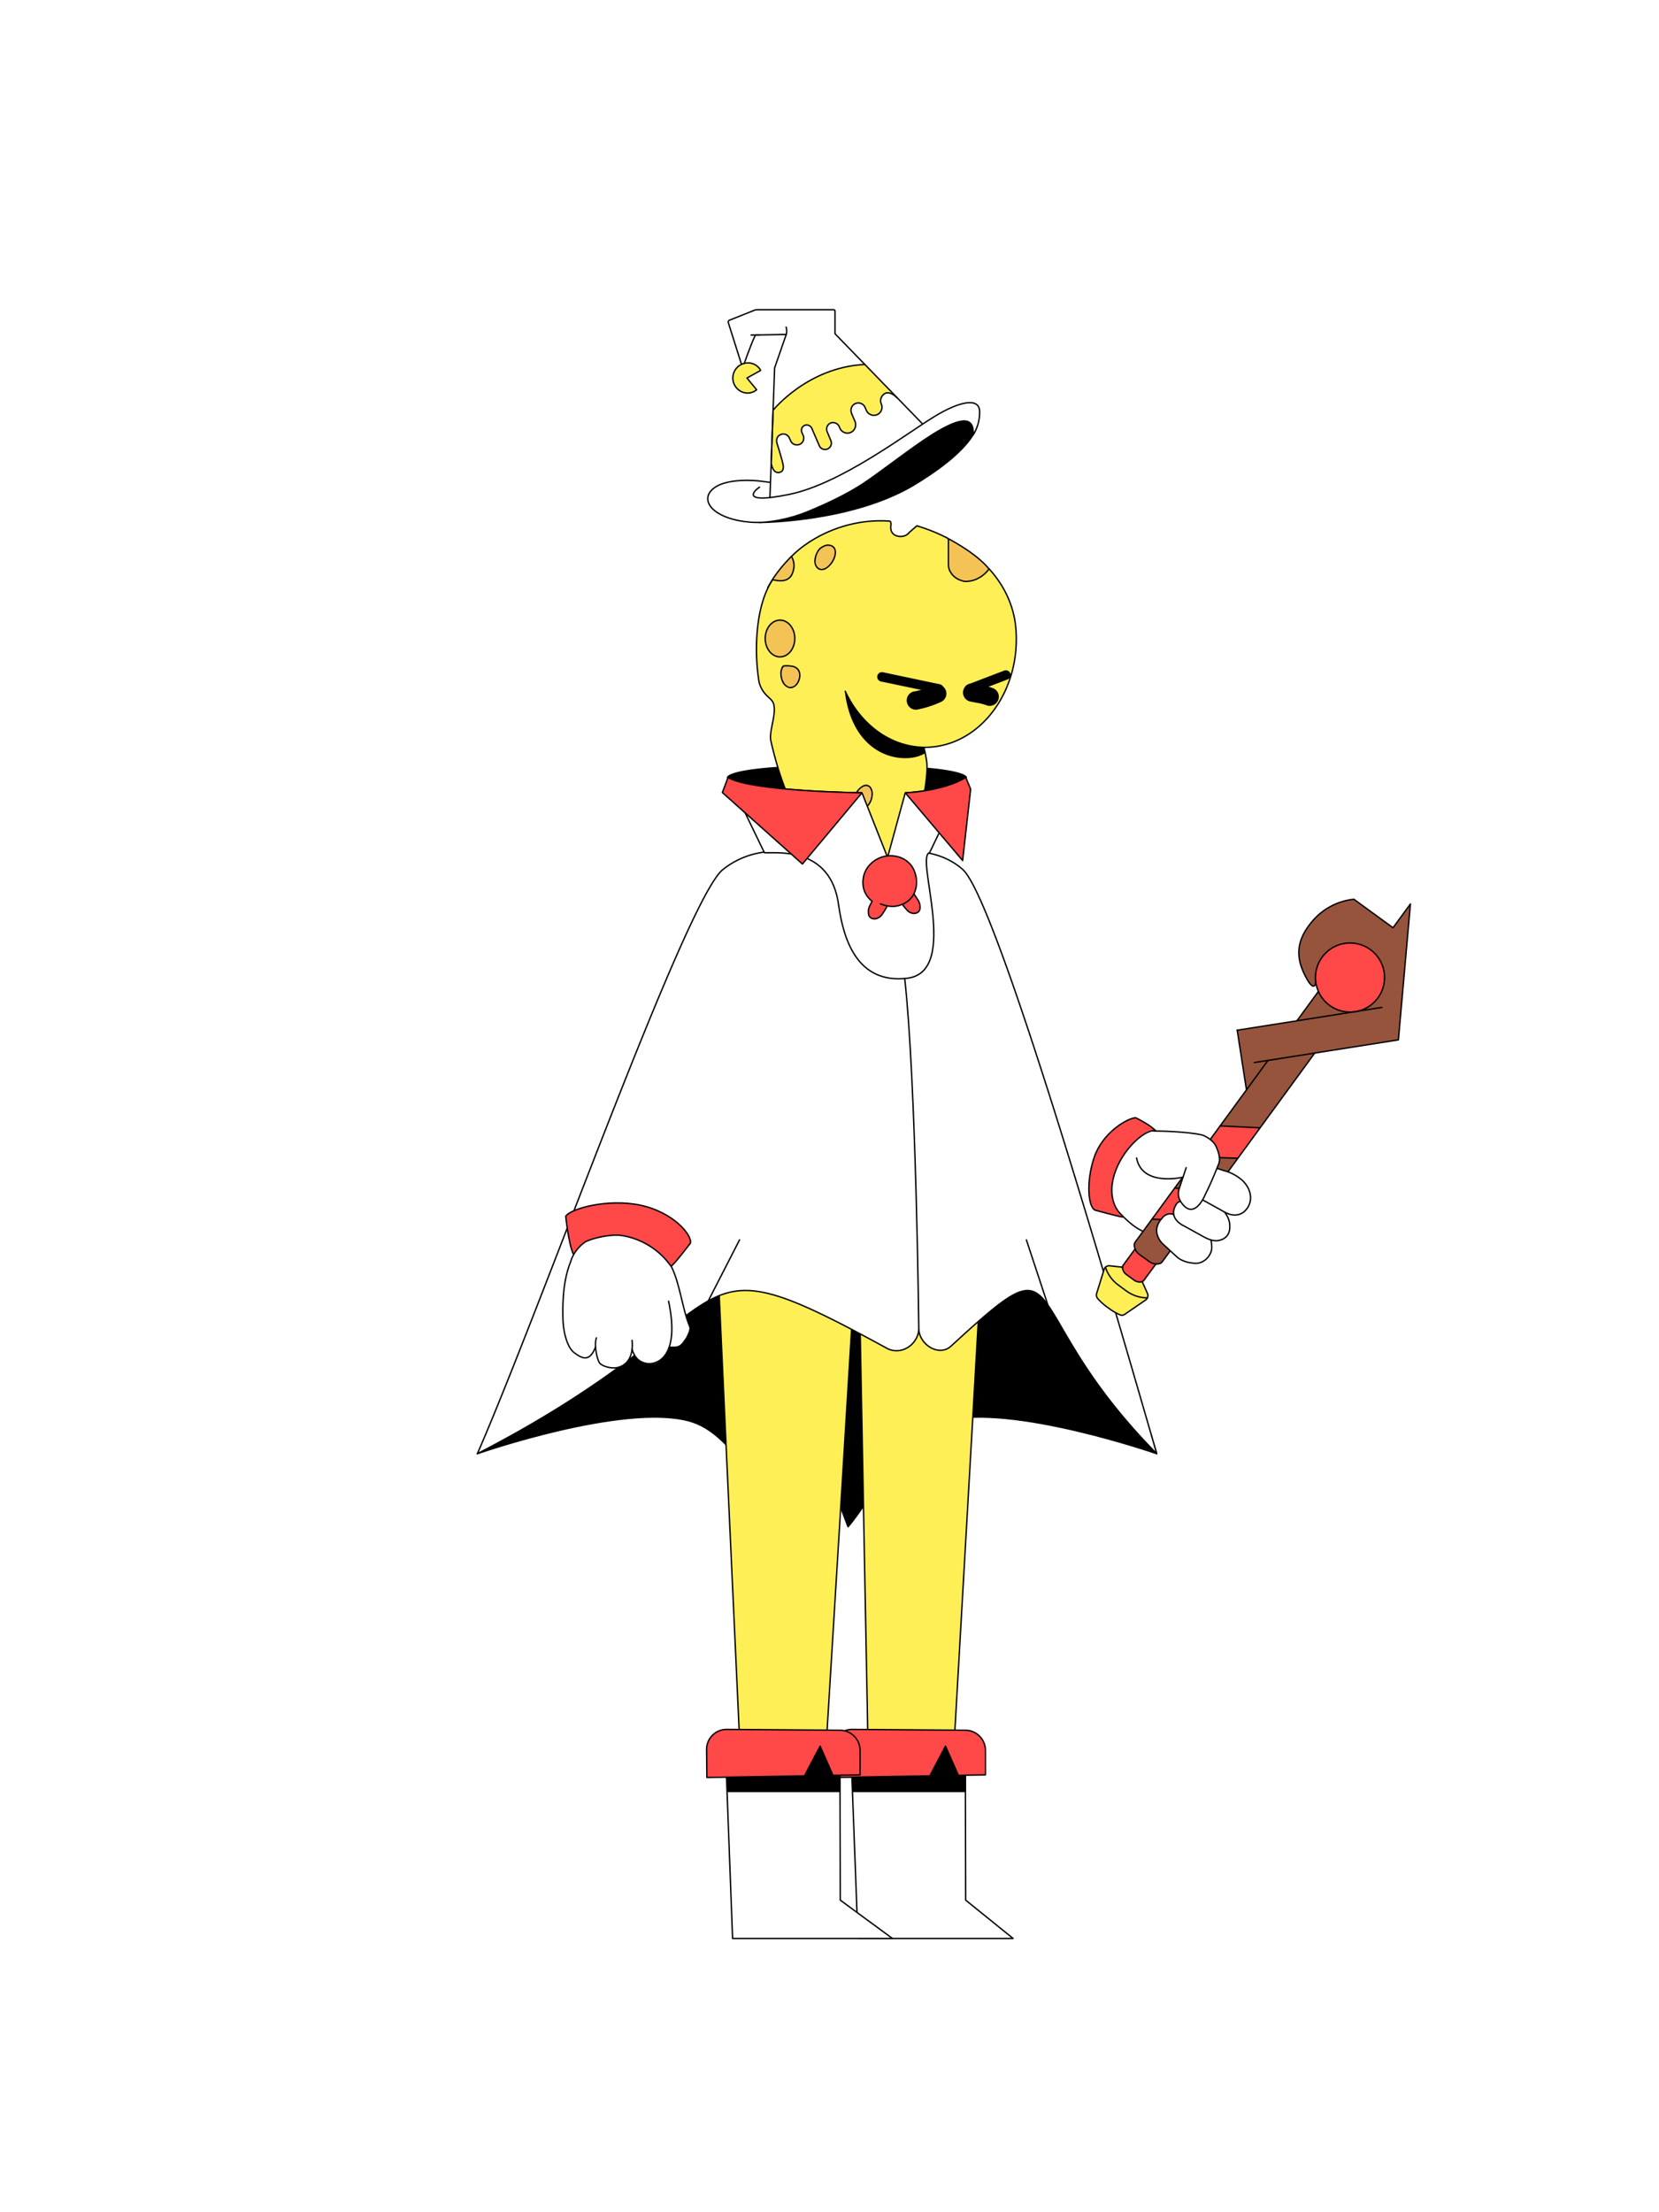 <?xml version="1.0"?>
<!-- Generated by SVGo -->
<svg width="1200" height="1600"
     xmlns="http://www.w3.org/2000/svg"
     xmlns:xlink="http://www.w3.org/1999/xlink">
<style type="text/css">
<![CDATA[

 * {
    --hat-base: #FFFFFF;
    --hat-accent: #FF4848;
    --medallion-base: #FF4848;
    --collar-base: #FFFFFF;
    --collar-accent: #FF4848;
    --cape-base: #FFFFFF;
    --pants-base: #FFEF57;
    --boot-base: #FFFFFF;
    --boot-accent: #FF4848;
    --hands-base: #FFFFFF;
    --hands-accent: #FF4848;
    --wand-accent: #FF4848;
} 
 /*  L02 Legs/Pants  */
#legs #base,
#leg02 #base {
    fill: #FFEF57;
}

/* L03 Boots */
#left_boot #base, #right_boot #base-2 {
    fill: #FFFFFF;
}

#left_boot #accent, #right_boot #accent-2 {
    fill: #FF4848;
}

/*  L04 Hat */
#hat01 #base,
#hat02 #base,
#hat03 #base,
#hat04 #base,
#hat05 #base,
#hat06 #base,
#hat07 #base,
#hat07 #base-2,
#hat08 #base,
#hat09 #base,
#hat10 #base,
#hat11 #base,
#hat12 #base,
#hat13 #base,
#hat14 #base,
#hat14 #basic,
#hat15 #base,
#hat16 #base,
#hat17 #base,
#hat18 #base,
#hat19 #base,
#hat20 #base,
#hat21 #base,
#hat22 #base,
#hat23 #base,
#hat24 #base,
#hat25 #base,
#hat26 #base {
    fill: #FFFFFF;
}

#hat01 #accent,
#hat02 #accent,
#hat03 #accent,
#hat04 #accent,
#hat05 #accent,
#hat05 #accent-2,
#hat05 #accent-3,
#hat05 #accent-4,
#hat06 #accent,
#hat07 #accent,
#hat07 #accent-2,
#hat08 #accent,
#hat09 #accent,
#hat10 #accent,
#hat11 #accent,
#hat12 #accent,
#hat13 #accent,
#hat14 #accent,
#hat15 #accent,
#hat16 #accent,
#hat16 #accent-2,
#hat16 #accent-3,
#hat17 #accent,
#hat18 #accent,
#hat18 #accent-2,
#hat18 #accent-3,
#hat18 #accent,
#hat19 #accent,
#hat20 #accent,
#hat21 #accent,
#hat21 #accent-2,
#hat22 #accent,
#hat22 #accent-2,
#hat22 #accent-3,
#hat23 #accent,
#hat24 #accent,
#hat24 #accent-2,
#hat25 #accent,
#hat26 #accent,
#hat26 #accent-2 {
    fill: #FF4848;
}

/*L07 - Cape */
#medallion, #medallion-2 {
    fill: #FF4848;
}

#collar, #collar-2, #collar-3 {
    fill: #FFFFFF;
}

#collar-accent, #collar-accent-2, #collar-accent-3 {
    fill: #FF4848;
}

#cape {
    fill: #FFFFFF;
}

/* L08 Hands */

#down_righthand #base, #bottom_part #base, #top_part #base {
    fill: #FFFFFF;
}

#down_righthand #accent, #bottom_part #accent {
    fill: #FF4848;
}

/* L09 Wands */

#wand01 #accent,
#wand02 #accent,
#wand03 #accent,
#wand04 #accent,
#wand04 #accent-2,
#wand05 #accent,
#wand05 #accent-2,
#wand05 #accent-3,
#wand06 #accent,
#wand06 #accent-2,
#wand07 #accent,
#wand07 #accent-2,
#wand08 #accent,
#wand08 #accent-2,
#wand09 #accent,
#wand09 #accent-2,
#wand10 #accent,
#wand10 #accent-2,
#wand11 #accent,
#wand11 #accent-2,
#wand11 #accent-3,
#wand12 #accent,
#wand12 #accent-2,
#wand13 #accent,
#wand13 #accent-2,
#wand13 #accent-3,
#wand14 #accent,
#wand14 #accent-2,
#wand14 #accent-3,
#wand14 #accent-4,
#wand15 #accent,
#wand15 #accent-2 {
    fill: #FF4848;
}

]]>
</style>
<g clip-path="url(#backneck-clippath)" id="backneck" >
<clipPath id="backneck-clippath" ><rect x="0" y="0" width="1200" height="1600" />
</clipPath>
<title>backneck01</title><g id="BACK_BLACK"><path id="back_neck" data-name="back neck" d="M628.3,648.2s53.5-75.7,70.3-85.9c0,0-2.1-8.2-85.9-8.2h-.1c-83.9,0-86,8.2-86,8.2,16.8,10.2,70.4,85.9,70.4,85.9Z" stroke="#000" stroke-linejoin="round" stroke-width="1.7"/></g></g>
<g clip-path="url(#backcape-clippath)" id="backcape" >
<clipPath id="backcape-clippath" ><rect x="0" y="0" width="1200" height="1600" />
</clipPath>
<title>backcape04</title><g id="capes"><g id="_04_fire_back_cape" data-name="04 fire back cape"><path d="M590.9,1044.4l22.5,59.9c20.6-24.1,37.9-68,70.2-76.7,47.9-12.8,153.1,23.8,153.1,23.8l-4.4-14.6L708.2,840l-113-11.9h-4.3l-54,15.9L358.6,1031.1l-13.3,20.3s105-36.6,152.9-23.8c32.3,8.7,49.6,52.6,70.3,76.7l22.4-59.9" stroke="#000" stroke-linejoin="round"/></g></g></g>
<g clip-path="url(#legs-clippath)" id="legs" >
<clipPath id="legs-clippath" ><rect x="0" y="0" width="1200" height="1600" />
</clipPath>
<title>legs01</title><polygon id="base" points="627.9 1265.5 689.9 1265.5 715.9 810.8 714.5 720.7 515.1 720.7 514.5 812.2 535.3 1265.5 597.4 1265.5 620.7 884.2 627.9 1265.5" fill="gray"/><path d="M656.9,874s-12.1,9.8-35.9,9.8h.1" fill="none" stroke="#000" stroke-linejoin="round"/><polygon points="627.9 1265.5 689.9 1265.5 715.9 810.8 714.5 720.7 515.1 720.7 514.5 812.2 535.3 1265.5 597.4 1265.5 620.7 884.2 627.9 1265.5" fill="none" stroke="#000" stroke-linejoin="round"/></g>
<g clip-path="url(#boots-clippath)" id="boots" >
<clipPath id="boots-clippath" ><rect x="0" y="0" width="1200" height="1600" />
</clipPath>
<title>boots01</title><g id="left_boot" data-name="left boot"><polygon id="base" points="615.5 1266.8 620.6 1402 723 1402 732.8 1402 698.5 1374.3 698.2 1259.8 615.5 1266.8" fill="gray"/><polygon id="line" points="615.5 1266.8 620.6 1402 723 1402 732.8 1402 698.5 1374.3 698.2 1259.8 615.5 1266.8" fill="none" stroke="#000" stroke-linejoin="round"/><polygon points="698.2 1295.7 617.2 1295.7 615.9 1262.2 698.2 1259.8 698.2 1295.7" stroke="#000" stroke-linejoin="round"/><path id="accent" d="M616.4,1250.8l82,.6a14.6,14.6,0,0,1,14.4,14.5v17.8l-19.6.3-9.3-21.1-11.3,21.5-70.5,1.2-.3-20.1A14.5,14.5,0,0,1,616.4,1250.8Z" fill="#ccc"/><path id="line-2" data-name="line" d="M616.4,1250.8l82,.6a14.6,14.6,0,0,1,14.4,14.5v17.8l-19.6.3-9.3-21.1-11.3,21.5-70.5,1.2-.3-20.1A14.5,14.5,0,0,1,616.4,1250.8Z" fill="none" stroke="#000" stroke-linejoin="round"/></g><g id="right_boot" data-name="right boot"><polygon id="base-2" data-name="base" points="524.8 1266.8 529.9 1402 635.7 1402 645.5 1402 607.8 1374.3 607.5 1259.8 524.8 1266.8" fill="gray"/><polygon id="line-3" data-name="line" points="524.8 1266.8 529.9 1402 635.7 1402 645.5 1402 607.8 1374.3 607.5 1259.8 524.8 1266.8" fill="none" stroke="#000" stroke-linejoin="round"/><polygon points="607.5 1295.7 526.5 1295.7 525.2 1262.2 607.5 1259.8 607.5 1295.7" stroke="#000" stroke-linejoin="round"/><path id="accent-2" data-name="accent" d="M525.7,1250.8l81.9.6a14.6,14.6,0,0,1,14.5,14.5v17.8l-19.6.3-9.3-21.1-11.3,21.5-70.6,1.2-.2-20.1A14.5,14.5,0,0,1,525.7,1250.8Z" fill="#ccc"/><path d="M525.7,1250.8l81.9.6a14.6,14.6,0,0,1,14.5,14.5v17.8l-19.6.3-9.3-21.1-11.3,21.5-70.6,1.2-.2-20.1A14.5,14.5,0,0,1,525.7,1250.8Z" fill="none" stroke="#000" stroke-linejoin="round"/></g></g>
<g clip-path="url(#hat-clippath)" id="hat" >
<clipPath id="hat-clippath" ><rect x="0" y="0" width="1200" height="1600" />
</clipPath>
<title>hat25</title><g id="hat25"><path id="hat25back" d="M549.1,377.9s66.8,0,112.1-27.2c26.8-16.2,38.6-28.8,43.6-37.8,3.6-6.3-1.7-8.8-8.4-11.1,0,0-5.9-6.9-52,27.4S564.4,375.7,549.1,377.9Z" stroke="#000" stroke-linejoin="round"/><path id="base" d="M537.2,266.1s8.3-23.8,9.5-23.8l22-.4-8.4,24.2-3,82.8h0l-7.9-1s-26.4-3.3-35.3,7.3c-7.3,8.7,4.2,20.7,29.1,22.5,12.9,1,29.1-2.7,41.2-7.7s27-11.8,39.3-19.8c24.3-16,62.3-50.9,77.1-44.9,2.7,1.1,3.4,6,3.3,8.8,0,0,5.6-8.7,4.8-16.8-1.1-10.5-15.2-7.1-33.7,4.4l-7.8,5h-.1L604,241.4V225.1a1.1,1.1,0,0,0-1.1-1.1H547.6a4.7,4.7,0,0,0-1.7.3l-18.3,7.3a1.4,1.4,0,0,0-.8,1.7l9.6,30.3Z" fill="#fff"/><path id="base-2" data-name="base" d="M547.3,281.9a10.2,10.2,0,0,1-10.2,1.7,10.9,10.9,0,0,1,7.8-20.4,10.2,10.2,0,0,1,5.3,4.7l-9.9,5.5Z" fill="#ffef57"/><path id="base-3" data-name="base" d="M648.8,287.6c-4.9-5-8.3-3.3-8.3-3.3a6,6,0,0,0-3,7.9h0a5.8,5.8,0,0,1-3.3,7.7,6,6,0,0,1-7.6-3.3l-.9-2.1a5.3,5.3,0,1,0-9.7,4.3h-.1l2.5,5.8a6.2,6.2,0,0,1-2.5,7.8,6,6,0,0,1-8.4-2.8l-.4-1a5,5,0,0,0-5.9-2.9,4.8,4.8,0,0,0-2.9,6.4l2.6,6.3a4.6,4.6,0,0,1-1.9,6,4.5,4.5,0,0,1-6.4-2.2l-5.4-12.5a4.1,4.1,0,0,0-4.8-2.3,3.9,3.9,0,0,0-2.4,5.2l1,2.3a4.9,4.9,0,0,1-2.6,6.4h-.1a4.9,4.9,0,0,1-6.4-2.6l-.9-1.9a4.7,4.7,0,0,0-6.5-2.5c-2.4,1.1-3.3,3.5-2.4,6.5,0,0,4.1,12.9,4.4,15.7s-.8,4.5-2.5,5-4.7.9-6.2-6.7l1.4-38.2s25.2-31.3,66.3-33.1Z" fill="#ffef57"/><path d="M557.3,348.9l-7.9-1s-26.4-3.3-35.3,7.3c-7.3,8.7,4.2,20.7,29.1,22.5,12.9,1,29.1-2.7,41.2-7.7s27-11.8,39.3-19.8c28.6-18.9,82.3-66.2,80.2-35.8,0,0,4.9-6.4,4.7-16.8s-14.9-7.4-33.4,4.1c-20.5,12.6-67,48.1-104,55.8-39.7,8.2-23.2-4.8-21.4-5.3" fill="none" stroke="#000" stroke-linejoin="round"/><path d="M538.3,262.9c2.3-6.4,7.5-20.6,8.4-20.6l22-.4-8.4,24.2-3.4,93.8" fill="none" stroke="#000" stroke-linecap="round" stroke-linejoin="round"/><path d="M667.3,306.6,604,241.4V225.1a1.1,1.1,0,0,0-1.1-1.1H547.6a4.7,4.7,0,0,0-1.7.3l-18.3,7.3a1.4,1.4,0,0,0-.8,1.7l9.5,30.1" fill="none" stroke="#000" stroke-linecap="round" stroke-linejoin="round"/><path d="M568.6,236.6a9.6,9.6,0,0,1,.1,5.3" fill="none" stroke="#000" stroke-linecap="round" stroke-linejoin="round"/><line x1="549.2" y1="242.3" x2="543.3" y2="242.3" fill="none" stroke="#000" stroke-linecap="round" stroke-linejoin="round"/><path d="M547.3,281.9a10.2,10.2,0,0,1-10.2,1.7,10.9,10.9,0,0,1,7.8-20.4,10.2,10.2,0,0,1,5.3,4.7l-9.9,5.5Z" fill="none" stroke="#000" stroke-linecap="round" stroke-linejoin="round"/><path d="M557.8,334.9c1.5,7.6,4.8,7,6.2,6.7s3-1.5,2.5-5-4.4-15.7-4.4-15.7c-.9-3,0-5.4,2.4-6.5a4.7,4.7,0,0,1,6.5,2.5l.9,1.9a4.9,4.9,0,0,0,6.4,2.6h.1a4.9,4.9,0,0,0,2.6-6.4l-1-2.3a3.9,3.9,0,0,1,2.4-5.2,4.1,4.1,0,0,1,4.8,2.3l5.4,12.5a4.5,4.5,0,0,0,6.4,2.2,4.6,4.6,0,0,0,1.9-6l-2.6-6.3a4.8,4.8,0,0,1,2.9-6.4,5,5,0,0,1,5.9,2.9l.4,1a6,6,0,0,0,8.4,2.8,6.2,6.2,0,0,0,2.5-7.8l-2.5-5.8h.1a5.3,5.3,0,1,1,9.7-4.3l.9,2.1a6,6,0,0,0,7.6,3.3,5.8,5.8,0,0,0,3.3-7.7h0a6,6,0,0,1,3-7.9s3.4-1.7,8.3,3.3" fill="none" stroke="#000" stroke-linecap="round" stroke-linejoin="round"/><path d="M625.5,263.6c-41.4,2-66.3,33.1-66.3,33.1l-1.4,38.2" fill="none" stroke="#000" stroke-linecap="round" stroke-linejoin="round"/></g></g>
<g clip-path="url(#face-clippath)" id="face" >
<clipPath id="face-clippath" ><rect x="0" y="0" width="1200" height="1600" />
</clipPath>
<title>head15</title><g id="_07_seven_sorcerers" data-name="07 seven sorcerers"><path d="M558.5,419.5a106.2,106.2,0,0,1,14-17.1s9.2,1.9,10.1,3-4.1,22.1-19.1,23.1l-8.1-3.7Z" fill="#f4c356" stroke="#000" stroke-linejoin="round"/><path d="M715.9,412.1c-10.1-12.8-31.9-23.5-31.9-23.5l-3.9,9.9v21.3L707,429l8.9-11.2Z" fill="#f4c356" stroke="#000" stroke-linejoin="round"/><path d="M663.2,380.3a127.7,127.7,0,0,1,22.1,8.9,1.5,1.5,0,0,1,.7,1.2V408a11.2,11.2,0,0,0,1,4.8c1.6,3.2,4.5,6.4,10.7,7.7,11.2.4,17.5-8.6,17.7-9.1,10.7,11.7,18,26.4,19.4,43.1,3.6,43-22.9,81.3-59.1,85.6a61.2,61.2,0,0,1-7.4.4,100.2,100.2,0,0,1,2.1,11.2c1.4,17.1-9.3,61.3-20.8,69.8,0,0-64.3,35.7-92-85.6-1.5-6.8,3.7-17.8,2.2-25.9-.9-4.6-4.6-5.1-8-10.4a20.8,20.8,0,0,1-2.7-6.1c-3.9-23-2.5-56.3,9.8-74.2,2.4.4,11.3,3,14.3-4.7s-1-12-.6-12.2c11.5-11.9,37.7-27.8,70.9-25.5,0,0,1.3.1.9,3.2s.4,7,5.7,7.8,7.8-3,7.8-3Z" fill="#ffef57" stroke="#000" stroke-linejoin="round"/><path d="M611.2,499.6c11.2,24.4,32.8,40.5,57,40.9" fill="none" stroke="#000" stroke-miterlimit="10"/><path d="M591.8,411.1h-.1c-3.7-2.7-2.3-9.7.6-13.3s7.2-4.5,10-2.5,1.8,8.8-1.4,12.7S594.6,413.1,591.8,411.1Z" fill="#f4c356"/><path d="M591.5,411.5a6.6,6.6,0,0,1-2-2.7,9.5,9.5,0,0,1-.5-3.3,13.9,13.9,0,0,1,1.8-6.3,10.1,10.1,0,0,1,1.9-2.7,10.3,10.3,0,0,1,2.8-1.8,6.8,6.8,0,0,1,6.5-.2,4.7,4.7,0,0,1,2.3,2.5,8,8,0,0,1,.4,3.4,14.5,14.5,0,0,1-2.2,6.1,15.5,15.5,0,0,1-4.5,4.7,6.9,6.9,0,0,1-3.1,1.2A5.2,5.2,0,0,1,591.5,411.5Zm.6-.8a4.2,4.2,0,0,0,2.7.7,7.4,7.4,0,0,0,2.7-1,13.3,13.3,0,0,0,4.1-4.4,13.6,13.6,0,0,0,2.1-5.7,7,7,0,0,0-.3-2.9,4.8,4.8,0,0,0-1.9-2.1,6.2,6.2,0,0,0-5.6.3,9,9,0,0,0-4.3,4.1,14.8,14.8,0,0,0-1.6,5.8A5.8,5.8,0,0,0,592.1,410.7Z"/><path d="M629.6,569.7h.1c2.6,3.8.6,10.3-2.2,13.1s-6.5,2.6-8.5-.2-.3-9.2,2.8-12.3S627.5,566.9,629.6,569.7Z" fill="#f4c356"/><path d="M630,569.4a8.8,8.8,0,0,1,1.3,5.9,14.1,14.1,0,0,1-1.8,5.7,10.8,10.8,0,0,1-1.8,2.4A6.3,6.3,0,0,1,625,585a6.9,6.9,0,0,1-3.2.1,5,5,0,0,1-2.7-1.6,6.8,6.8,0,0,1-1.6-5.8,12.9,12.9,0,0,1,6.7-9.6,4.4,4.4,0,0,1,5.8,1.3Zm-.8.6a3.1,3.1,0,0,0-2.1-1.4,3.7,3.7,0,0,0-2.5.4,10.3,10.3,0,0,0-4.1,3.7,11.9,11.9,0,0,0-2,5.1,6.2,6.2,0,0,0,1.3,5.1,4.8,4.8,0,0,0,2.2,1.2,5,5,0,0,0,2.7-.1,5.9,5.9,0,0,0,2.3-1.3,8.9,8.9,0,0,0,1.6-2.2,11.1,11.1,0,0,0,1.7-5.3A7.7,7.7,0,0,0,629.2,570Z"/><path d="M567.2,481.6c4.9-.4,10.8.2,11.3,6.1s-2.6,9.2-6.3,9.6-6.9-4.4-7.3-9.1a9.6,9.6,0,0,1,1.2-5.9h.1c.3-.3.5-.6.9-.7Z" fill="#f4c356"/><path d="M567.1,481.1a23.4,23.4,0,0,1,5.9.3,7.1,7.1,0,0,1,5.1,3.2,8.7,8.7,0,0,1,.7,5.9,10.8,10.8,0,0,1-2.7,5.3,7.8,7.8,0,0,1-2.6,1.7,4.7,4.7,0,0,1-3.1.1,8.1,8.1,0,0,1-4.5-4,14.2,14.2,0,0,1-1.5-5.7,10.2,10.2,0,0,1,1.3-5.9.6.6,0,0,1,.7-.1h-.6l.5-.5Zm.1,1-.3.2-.4.4a.6.6,0,0,1-.6.1h0l.7-.2a8.5,8.5,0,0,0-1.2,5.2,13.4,13.4,0,0,0,1.4,5.3,7.4,7.4,0,0,0,3.8,3.6,5,5,0,0,0,4.8-1.6,9.5,9.5,0,0,0,2.4-4.8,7.1,7.1,0,0,0-.6-5.2,6.3,6.3,0,0,0-4.4-2.8A26,26,0,0,0,567.2,482.1Z"/><path d="M611.2,499.6c11.2,24.4,32.8,40.5,57,40.9l.8,4.4a25.5,25.5,0,0,1-10,3.2c-18.6,2.2-43.3-9.7-47.9-47.9"/><ellipse cx="564.2" cy="461.8" rx="10.7" ry="13.3" fill="#f4c356" stroke="#000" stroke-linejoin="round"/></g></g>
<g clip-path="url(#expression-clippath)" id="expression" >
<clipPath id="expression-clippath" ><rect x="0" y="0" width="1200" height="1600" />
</clipPath>
<title>head06exp08</title><g id="EXPRESSIONS"><g id="_06_Genesis" data-name="06 Genesis"><g id="_06_Genesis_exp08" data-name="06 Genesis exp08"><path d="M680.6,507.7a71.4,71.4,0,0,1-8.5,3.3,65.1,65.1,0,0,1-9.2,2.3,6.7,6.7,0,0,1-2.3-13.1,41,41,0,0,0,7.3-1.8,61.6,61.6,0,0,0,7.4-2.8h0a6.6,6.6,0,1,1,5.3,12.1Z"/><path d="M713.4,510a42.5,42.5,0,0,0-5.2-1.4l-6.3-1.2a6.6,6.6,0,0,1,2.6-13h0l6.5,1.2a50.9,50.9,0,0,1,7.2,2.1,6.6,6.6,0,0,1-4.7,12.4h-.1Z"/><path d="M679.1,501.5h-.7l-41.2-8.6a3.5,3.5,0,0,1-2.6-4.1,3.4,3.4,0,0,1,4-2.6l41.2,8.7a3.3,3.3,0,0,1,2.6,4A3.5,3.5,0,0,1,679.1,501.5Z"/><path d="M701.2,501.7a3.3,3.3,0,0,1-3.2-2.2,3.4,3.4,0,0,1,2-4.4L726.4,485a3.5,3.5,0,0,1,4.4,2,3.4,3.4,0,0,1-2,4.4l-26.4,10.1Z"/></g></g></g></g>
<g clip-path="url(#cape-clippath)" id="cape" >
<clipPath id="cape-clippath" ><rect x="0" y="0" width="1200" height="1600" />
</clipPath>
<title>cape04_sorctier2</title><g id="CAPES-2" data-name="CAPES"><g id="Sorcerer_Supreme_7_Sorcerers" data-name="Sorcerer Supreme + 7 Sorcerers"><g id="fire_tier02_04"><path id="cape" d="M696.4,628.9c-10.7-9.6-25.5-13.7-40.2-13l-5.9,13.6c-.6.3-8.5,0-27.6-.8L610,615h-.7l-46.2.9a59.8,59.8,0,0,0-40.2,13c-27,21.6-130.8,315.2-177.6,422.5,203.9-105.4,139.4-162,296.1-76.3,10.1,5.5,22.2-2.2,23.2-13.3,1,11.3,14.9,19.5,23.3,11.8,89.5-82.2,42.9-29.5,148.8,77.8C805.8,944.6,721.1,650.9,696.4,628.9Z" fill="#fff"/><path id="line" d="M696.4,628.9c-10.7-9.6-25.5-13.7-40.2-13l-5.9,13.6c-.6.3-8.5,0-27.6-.8L610,615h-.7l-46.2.9a59.8,59.8,0,0,0-40.2,13c-27,21.6-130.8,315.2-177.6,422.5,203.9-105.4,139.4-162,296.1-76.3,10.1,5.5,22.2-2.2,23.2-13.3,1,11.3,14.9,19.5,23.3,11.8,89.5-82.2,42.9-29.5,148.8,77.8C805.8,944.6,721.1,650.9,696.4,628.9Z" fill="none" stroke="#000" stroke-linejoin="round"/><line id="line_cape" data-name="line cape" x1="757.9" y1="943.7" x2="742.3" y2="896.4" fill="none" stroke="#000" stroke-miterlimit="10"/><line id="line_cape-2" data-name="line cape" x1="512.2" y1="941.1" x2="535.1" y2="896.4" fill="none" stroke="#000" stroke-miterlimit="10"/><path id="collar" d="M654.8,573.4,642,620.1l-18.5-46.7s-80.1-.9-96.9-11.1l26.3,54.4c7.1.8,48.3-5.9,53.8,38.6,3.5,23.9,13.2,56.6,49.6,52.2,38.5-4.6,5.2-88.2,16.1-90.8l26.2-54.4C681.8,572.5,654.8,573.4,654.8,573.4Z" fill="#fff"/><path id="line-2" data-name="line" d="M654.8,573.4,642,620.1l-18.5-46.7s-80.1-.9-96.9-11.1l26.3,54.4c7.1.8,48.3-5.9,53.8,38.6,3.5,23.9,13.2,56.6,49.6,52.2,38.5-4.6,5.2-88.2,16.1-90.8l26.2-54.4C681.8,572.5,654.8,573.4,654.8,573.4Z" fill="none" stroke="#000" stroke-linejoin="round"/><path id="cape_center_line" data-name="cape center line" d="M664.6,961.8s-1.9-180.1-10.2-254.1" fill="none" stroke="#000" stroke-linejoin="round"/><path id="collar-accent" d="M623.5,573.4l-43.1,51.5-57.9-51.7,4.1-10.9S537.5,571.4,623.5,573.4Z" fill="#ccc"/><path id="collar-accent-2" d="M698.6,562.3l3.5,8.5-5.8,51.6-41.5-49S681,573,698.6,562.3Z" fill="#ccc"/><polyline points="526.6 562.3 522.5 573.2 580.4 624.9 623.5 573.4" fill="none" stroke="#000" stroke-linejoin="round"/><polyline points="654.8 573.4 696.3 622.4 702.1 570.8 698.6 562.3" fill="none" stroke="#000" stroke-linejoin="round"/><path id="line-3" data-name="line" d="M623.5,573.4s-80.1-.9-96.9-11.1" fill="none" stroke="#000" stroke-linejoin="round"/><path id="line-4" data-name="line" d="M698.6,562.3c-16.8,10.2-43.8,11.1-43.8,11.1" fill="none" stroke="#000" stroke-linejoin="round"/><path id="medallion" d="M652.7,654.1l-3.2,1a16.7,16.7,0,0,1-7.7.1v.2s-3.3,6-4.9,7.4-4.9,2.6-7.2.8a4,4,0,0,1-1.4-3.1,8.8,8.8,0,0,1,1-5.5l1.6-3.2a16.7,16.7,0,0,1-6.5-11.4,19.1,19.1,0,0,1,2.4-11.7,20.3,20.3,0,0,1,20.7-9.5,18.4,18.4,0,0,1,11.3,6.2c4.1,4.9,5.9,14,2.4,21h0l2.8,4.3a9,9,0,0,1,1.6,5.3,4.2,4.2,0,0,1-1,3.2c-2.1,2.1-5.4,1.4-7.3,0a35.8,35.8,0,0,1-4.5-5.2" fill="#ccc"/><path d="M660.9,646.2l3,4.6a9,9,0,0,1,1.6,5.3,4.2,4.2,0,0,1-1,3.2c-2.1,2.1-5.4,1.4-7.3,0a32.3,32.3,0,0,1-4.6-5.4" fill="none" stroke="#000" stroke-linejoin="round"/><path d="M636.5,653.6c4.3,1.7,8.8,2.6,13,1.5,16.4-4.1,15.6-22,9.2-29.7a18.4,18.4,0,0,0-11.3-6.2,20.3,20.3,0,0,0-20.7,9.5,19.1,19.1,0,0,0-2.4,11.7,16.7,16.7,0,0,0,6.5,11.4l-1.6,3.2a8.8,8.8,0,0,0-1,5.5,4,4,0,0,0,1.4,3.1c2.3,1.8,5.4.8,7.2-.8s4.9-7.4,4.9-7.4" fill="none" stroke="#000" stroke-linejoin="round"/></g></g></g></g>
<g clip-path="url(#left-hand-back-clippath)" id="left-hand-back" >
<clipPath id="left-hand-back-clippath" ><rect x="0" y="0" width="1200" height="1600" />
</clipPath>
<title>left-hand-back</title><g id="Hands"><g id="uiux"><g id="down_lefthand"><g id="bottom_part" data-name="bottom part"><path id="base" d="M885.5,876.6s5.3,2.7,9.6,2,9-5.8,9.4-11-2-10.2-5.8-13.8a32,32,0,0,0-13.6-7.2c-1.7-.5-2.7-1-4.4-1.4l-.5.4,1.5-4.3c2.5-7.6-6.3-17-6.3-17-8-6.8-41.8-6.4-41.8-6.4s-21.5,4.5-31.5,43a12.4,12.4,0,0,0,2.5,10c6,7.8,17.2,20,32.1,22.6.4.1.4.4.7.3s1.1,1.5,1.2,2.1c1.4,4.6,6.1,7.1,9.8,10.7a26.6,26.6,0,0,0,15.8,7.1c1.9.1,4.6-.8,6.3-1.4,4.9-1.6,7-9,5.5-14l-.2-1.2a12.3,12.3,0,0,0,5.7.4c3.4-.8,4.2-.4,5.7-3.5A17.3,17.3,0,0,0,885.5,876.6Zm-34.8.8" fill="#fff"/><path id="accent" d="M835.5,817.4c-4.4-4.9-14.1-9-14.1-9-6,.4-23.9,10.6-30,28.8s-4.2,37,1.2,38.2c0,0,17.7,4.8,19.3,4.8l-.2-1.1-2.3-2.4c-3.9-3.7-8.4-15.3-2.1-30.8s20.3-28.5,26.2-28.4Z" fill="#ccc"/><g id="outline"><path d="M837,893.2c-10.9-.6-19.5-7.9-26.3-15.1,0,0-12-10.1-3.4-32.2,6.2-16.2,21.9-29.7,28.5-28" fill="none" stroke="#000" stroke-linecap="round" stroke-linejoin="round"/><path d="M836.1,818c-4.4-4.8-14.7-9.6-14.7-9.6-6,.4-23.9,10.6-30,28.8s-4.2,37,1.2,38.2c0,0,17.7,4.8,19.3,4.8" fill="none" stroke="#000" stroke-linecap="round" stroke-linejoin="round"/></g></g></g></g></g></g>
<g clip-path="url(#wand-clippath)" id="wand" >
<clipPath id="wand-clippath" ><rect x="0" y="0" width="1200" height="1600" />
</clipPath>
<title>wand14</title><g id="Hands"><g id="uiux"><g id="down_lefthand"><g id="wand14"><path id="base" d="M826.2,927.2c.3-.1.3.4.4.7l3.4,7.6a3.9,3.9,0,0,1-1.3,4.7l-15,10.3a3.5,3.5,0,0,1-3.7.4,38.9,38.9,0,0,1-7.7-4.5l-1.7-1.2a42.5,42.5,0,0,1-6.6-6,4,4,0,0,1-.8-3.6l5.4-17.4a3.8,3.8,0,0,1,4.1-2.7l8.3.9a3.2,3.2,0,0,1,.9.3s-.1,3,3.7,5.8l5.1,3.7A8.2,8.2,0,0,0,826.2,927.2Z" fill="#ffef57"/><path id="base-2" data-name="base" d="M917.2,766.9l-27,37-7.5,10.2-62,84.8-.3,2.1c.2,1.1,1.3,4,2.2,4.8l4.9,3.8.4.4,5.4,3.6a15.4,15.4,0,0,0,4.8.5l2.1-1,71.4-97.5,7.7-10.6,31.8-43.5Z" fill="#96543c"/><path id="base-3" data-name="base" d="M901.6,788.2l-6.7-43.1,43.2-6.8,15.5-21.2-1.7-5.5s-1.3,3.7-4,.5-9.7-15.9-8.3-24.9,5.4-19.3,18.2-28.7c0,0,9.8-7.1,21.5-8.1l28.3,20.6,12.6-17.2-8.7,98.3-59.1,9.3-35.2,5.5Z" fill="#96543c"/><circle id="accent" cx="976.5" cy="707" r="25" fill="#ccc"/><path id="accent-2" data-name="accent" d="M836.1,914.2,827.4,926c-1.3,1.9-5.1,1.4-6.9,0l-5.9-4.3c-1.9-1.3-3.5-4.8-2.2-6.6l8.6-11.7a9.9,9.9,0,0,0,2.8,3.6l8.8,6.4A12.7,12.7,0,0,0,836.1,914.2Z" fill="#ccc"/><polygon id="accent-3" data-name="accent" points="895.4 837.7 866.1 836.8 882.6 814.3 911.2 815.7 895.4 837.7" fill="#ccc"/><polygon id="accent-4" data-name="accent" points="878.3 860.7 849.7 859.3 833.2 881.8 862.5 882.7 878.3 860.7" fill="#ccc"/><path d="M917.2,766.9,821.1,898.4c-1.8,2.4.4,6.9,2.7,8.6l7.7,5.6c2.4,1.8,7.3,2.4,9.1.1L951,761.6" fill="none" stroke="#000" stroke-linecap="round" stroke-linejoin="round"/><line x1="953.6" y1="717.1" x2="938.1" y2="738.3" fill="none" stroke="#000" stroke-linecap="round" stroke-linejoin="round"/><path d="M979.3,650.4a45.5,45.5,0,0,0-29.9,15.7c-13.3,15.5-12.1,28.7-3,43.8,0,0,2.4,3.8,3.9,3.3s1.4-3.2,1.4-3.2" fill="none" stroke="#000" stroke-linecap="round" stroke-linejoin="round"/><line x1="866.1" y1="836.8" x2="895.4" y2="837.7" fill="none" stroke="#000" stroke-linecap="round" stroke-linejoin="round"/><line x1="911.2" y1="815.7" x2="882.6" y2="814.3" fill="none" stroke="#000" stroke-linecap="round" stroke-linejoin="round"/><line x1="833.2" y1="881.8" x2="862.5" y2="882.7" fill="none" stroke="#000" stroke-linecap="round" stroke-linejoin="round"/><line x1="878.3" y1="860.7" x2="849.7" y2="859.3" fill="none" stroke="#000" stroke-linecap="round" stroke-linejoin="round"/><line x1="894.9" y1="745.1" x2="999.6" y2="728.6" fill="none" stroke="#000" stroke-linecap="round" stroke-linejoin="round"/><polyline points="907.3 768.5 1011.5 752.1 1020.2 653.8 1007.6 671 979.3 650.4" fill="none" stroke="#000" stroke-linecap="round" stroke-linejoin="round"/><line x1="894.9" y1="745.1" x2="901.6" y2="788.2" fill="none" stroke="#000" stroke-linecap="round" stroke-linejoin="round"/><path d="M826.2,927.2a1.6,1.6,0,0,1,.4.7l3.4,7.6a3.9,3.9,0,0,1-1.3,4.7l-15,10.3a3.5,3.5,0,0,1-3.7.4,38.9,38.9,0,0,1-7.7-4.5l-1.7-1.2a42.5,42.5,0,0,1-6.6-6,4,4,0,0,1-.8-3.6l5.4-17.4a3.8,3.8,0,0,1,4.1-2.7l8.3.9a3.2,3.2,0,0,1,.9.3" fill="none" stroke="#000" stroke-linecap="round" stroke-linejoin="round"/><path d="M821,903.4l-8.6,11.7c-1.3,1.8.3,5.3,2.2,6.6l5.9,4.3c1.8,1.4,5.6,1.9,6.9,0l8.7-11.8" fill="none" stroke="#000" stroke-linecap="round" stroke-linejoin="round"/><path d="M799.6,916.5a25.4,25.4,0,0,0,9.2,12.8l2.3,1.7,1.6,1.2,2.2,1.6a25.9,25.9,0,0,0,15.1,4.9" fill="none" stroke="#000" stroke-linecap="round" stroke-linejoin="round"/><circle cx="976.5" cy="707" r="25" fill="none" stroke="#000" stroke-linecap="round" stroke-linejoin="round"/></g></g></g></g></g>
<g clip-path="url(#left-hand-front-clippath)" id="left-hand-front" >
<clipPath id="left-hand-front-clippath" ><rect x="0" y="0" width="1200" height="1600" />
</clipPath>
<title>Lhand01</title><g id="uiux"><g id="down_lefthand"><g id="top_part" data-name="top part"><path id="base" d="M821.3,829a24,24,0,0,0,4.8,17c6.3,7.8,19.7,7.6,29.2,5.4l-3,10.7s-.1,4.2,1.6,6.9c0,0-5.1.5-4.8,8.9v.5s-5.1-3.2-9.5,4-3.5,11.6.3,15.9,13.1,11.9,13.1,11.9a23.2,23.2,0,0,0,11.1,3.4c6.8.4,14.5-5.4,12-16.9,0,0,9.7,2.7,12.9-4.4s-3.4-15.8-3.4-15.8,13.4,6.9,18-4.9c0,0,4.5-10.9-6.9-19.8a46.1,46.1,0,0,0-16.3-6.7s8.2-16.7-12-24.7a198.6,198.6,0,0,0-32.4-2.3l-3.6,1.4c-5.2,1.5-7.2,4.8-9.7,7.7Z" fill="#fff"/><g id="outline"><path d="M834.4,818c4.8,0,23.9.4,34.7,2.8,3,.6,8.3,4.3,9.9,7.2s4.1,9,2.7,13.3c0,0-4.9,12.9-9.7,22.2,0,0-6.9,17.8-15.8,8.4-3-3.2-4.9-7.2-3.3-12l5.1-15.4" fill="none" stroke="#000" stroke-linecap="round" stroke-linejoin="round"/><path d="M880.7,845.2c1.7.4,2.7.9,4.4,1.4a32,32,0,0,1,13.6,7.2c3.8,3.6,6.3,8.7,5.8,13.8s-4.3,10.2-9.4,11-8.7-1.6-12.6-3.8L870.2,868" fill="none" stroke="#000" stroke-linecap="round" stroke-linejoin="round"/><path d="M853.8,868.9a4.6,4.6,0,0,0-3.3,2.7c-5.9,10,6,15.1,6,15.1l12.3,6.8c3.9,2.2,8.2,4.5,12.6,3.7s7.7-3.6,8.1-8.7-1.3-8.6-3.8-11.9" fill="none" stroke="#000" stroke-linecap="round" stroke-linejoin="round"/><path d="M876,897.3c.5,2.5.8,5.6,0,8-1.7,5-6.6,8.8-11.8,8.4s-9.9-1.8-13.2-4.9l-10.3-9.5s-8.9-8.6-.4-17.9c0,0,3.2-5.2,8.8-2.9" fill="none" stroke="#000" stroke-linecap="round" stroke-linejoin="round"/><path d="M855.7,851.4s-29.6,7.2-33.6-13.9" fill="none" stroke="#000" stroke-linecap="round" stroke-linejoin="round"/></g></g></g></g></g>
<g clip-path="url(#right-hand-clippath)" id="right-hand" >
<clipPath id="right-hand-clippath" ><rect x="0" y="0" width="1200" height="1600" />
</clipPath>
<title>Rhand01</title><g id="uiux"><g id="down_righthand"><path id="accent" d="M414.6,906.8c-3.3-7.1-5.4-27.1-5.4-27.1,3.3-5.5,30.5-13.1,54.2-8s37.3,21.5,36,27.4c0,0-12,15.4-14.2,16.6" fill="#ccc"/><path id="base" d="M450.4,893.7c10.2,1.9,21.2,6.3,32.1,18.2l.8,1c2,2.2,5.5,10,5.9,12.1s1.3,4.3,2.1,6.8l3.2,14,4.7,15.4-1.8,5a15.5,15.5,0,0,1-6.6,7.8c-2.3,1-3.5.6-6.8.7-1,3.5-3.8,6-6.5,9.1s-6.9,2.9-8.3,2.6c-3.1-.6-8.3-.6-11.8-9.6-2,10-9.3,12.5-11.7,12.5-5.6.1-10-1.3-11.6-3.1s-3.2-7.6-3.5-11.8l-1.2,2.4a9.3,9.3,0,0,1-3.3,4.5l-2.3,1.2c-3.2-.9-5.2-2.2-8.5-4.2s-7-13.5-7.6-17.8c-2.3-18.7.9-37.3,5.2-48.1,0,0,1.7-7.8,10.4-14C426.4,896.2,441.2,892.1,450.4,893.7Z" fill="#fff"/><g id="outline"><path d="M414.6,906.8c-3.3-7.1-5.4-27.1-5.4-27.1,3.3-5.5,30.5-13.1,54.2-8s37.3,21.5,36,27.4c0,0-11.5,15.2-13.7,16.4" fill="none" stroke="#000" stroke-linecap="round" stroke-linejoin="round"/><path d="M485.1,915.5a53.7,53.7,0,0,0-34.8-21.8c-9.2-1.6-24.1,2.6-27.2,4.7-8.6,6.2-10.3,14.1-10.3,14.1-4.4,10.7-6.1,24.5-5.6,41.5.3,10.8,3.6,21,8.1,24.3s10.9,8.1,15.4-4" fill="none" stroke="#000" stroke-linecap="round" stroke-linejoin="round"/><path d="M483.6,941.1c3.8,17.9,3.5,33.6-4.5,41.3-3.8,3.6-9.4,5-14.2,2.9-3.1-1.2-6.2-3.9-7.7-9.5" fill="none" stroke="#000" stroke-linecap="round" stroke-linejoin="round"/><path d="M457.2,969.4c1.2,12.6-4.2,17.7-9.5,19.4s-12.3-.8-14-3-4.2-12.9-2.3-18.2" fill="none" stroke="#000" stroke-linecap="round" stroke-linejoin="round"/><path d="M485.4,915.6c6.5,12.7,8,30.8,13.5,43.9.9,2.2-1.1,5.6-2,7.7" fill="none" stroke="#000" stroke-linecap="round" stroke-linejoin="round"/><path d="M484,974.4h3.2c4.2.1,5.9-1.5,8.2-5l1.5-2.1" fill="none" stroke="#000" stroke-linecap="round" stroke-linejoin="round"/></g></g></g></g>
</svg>

